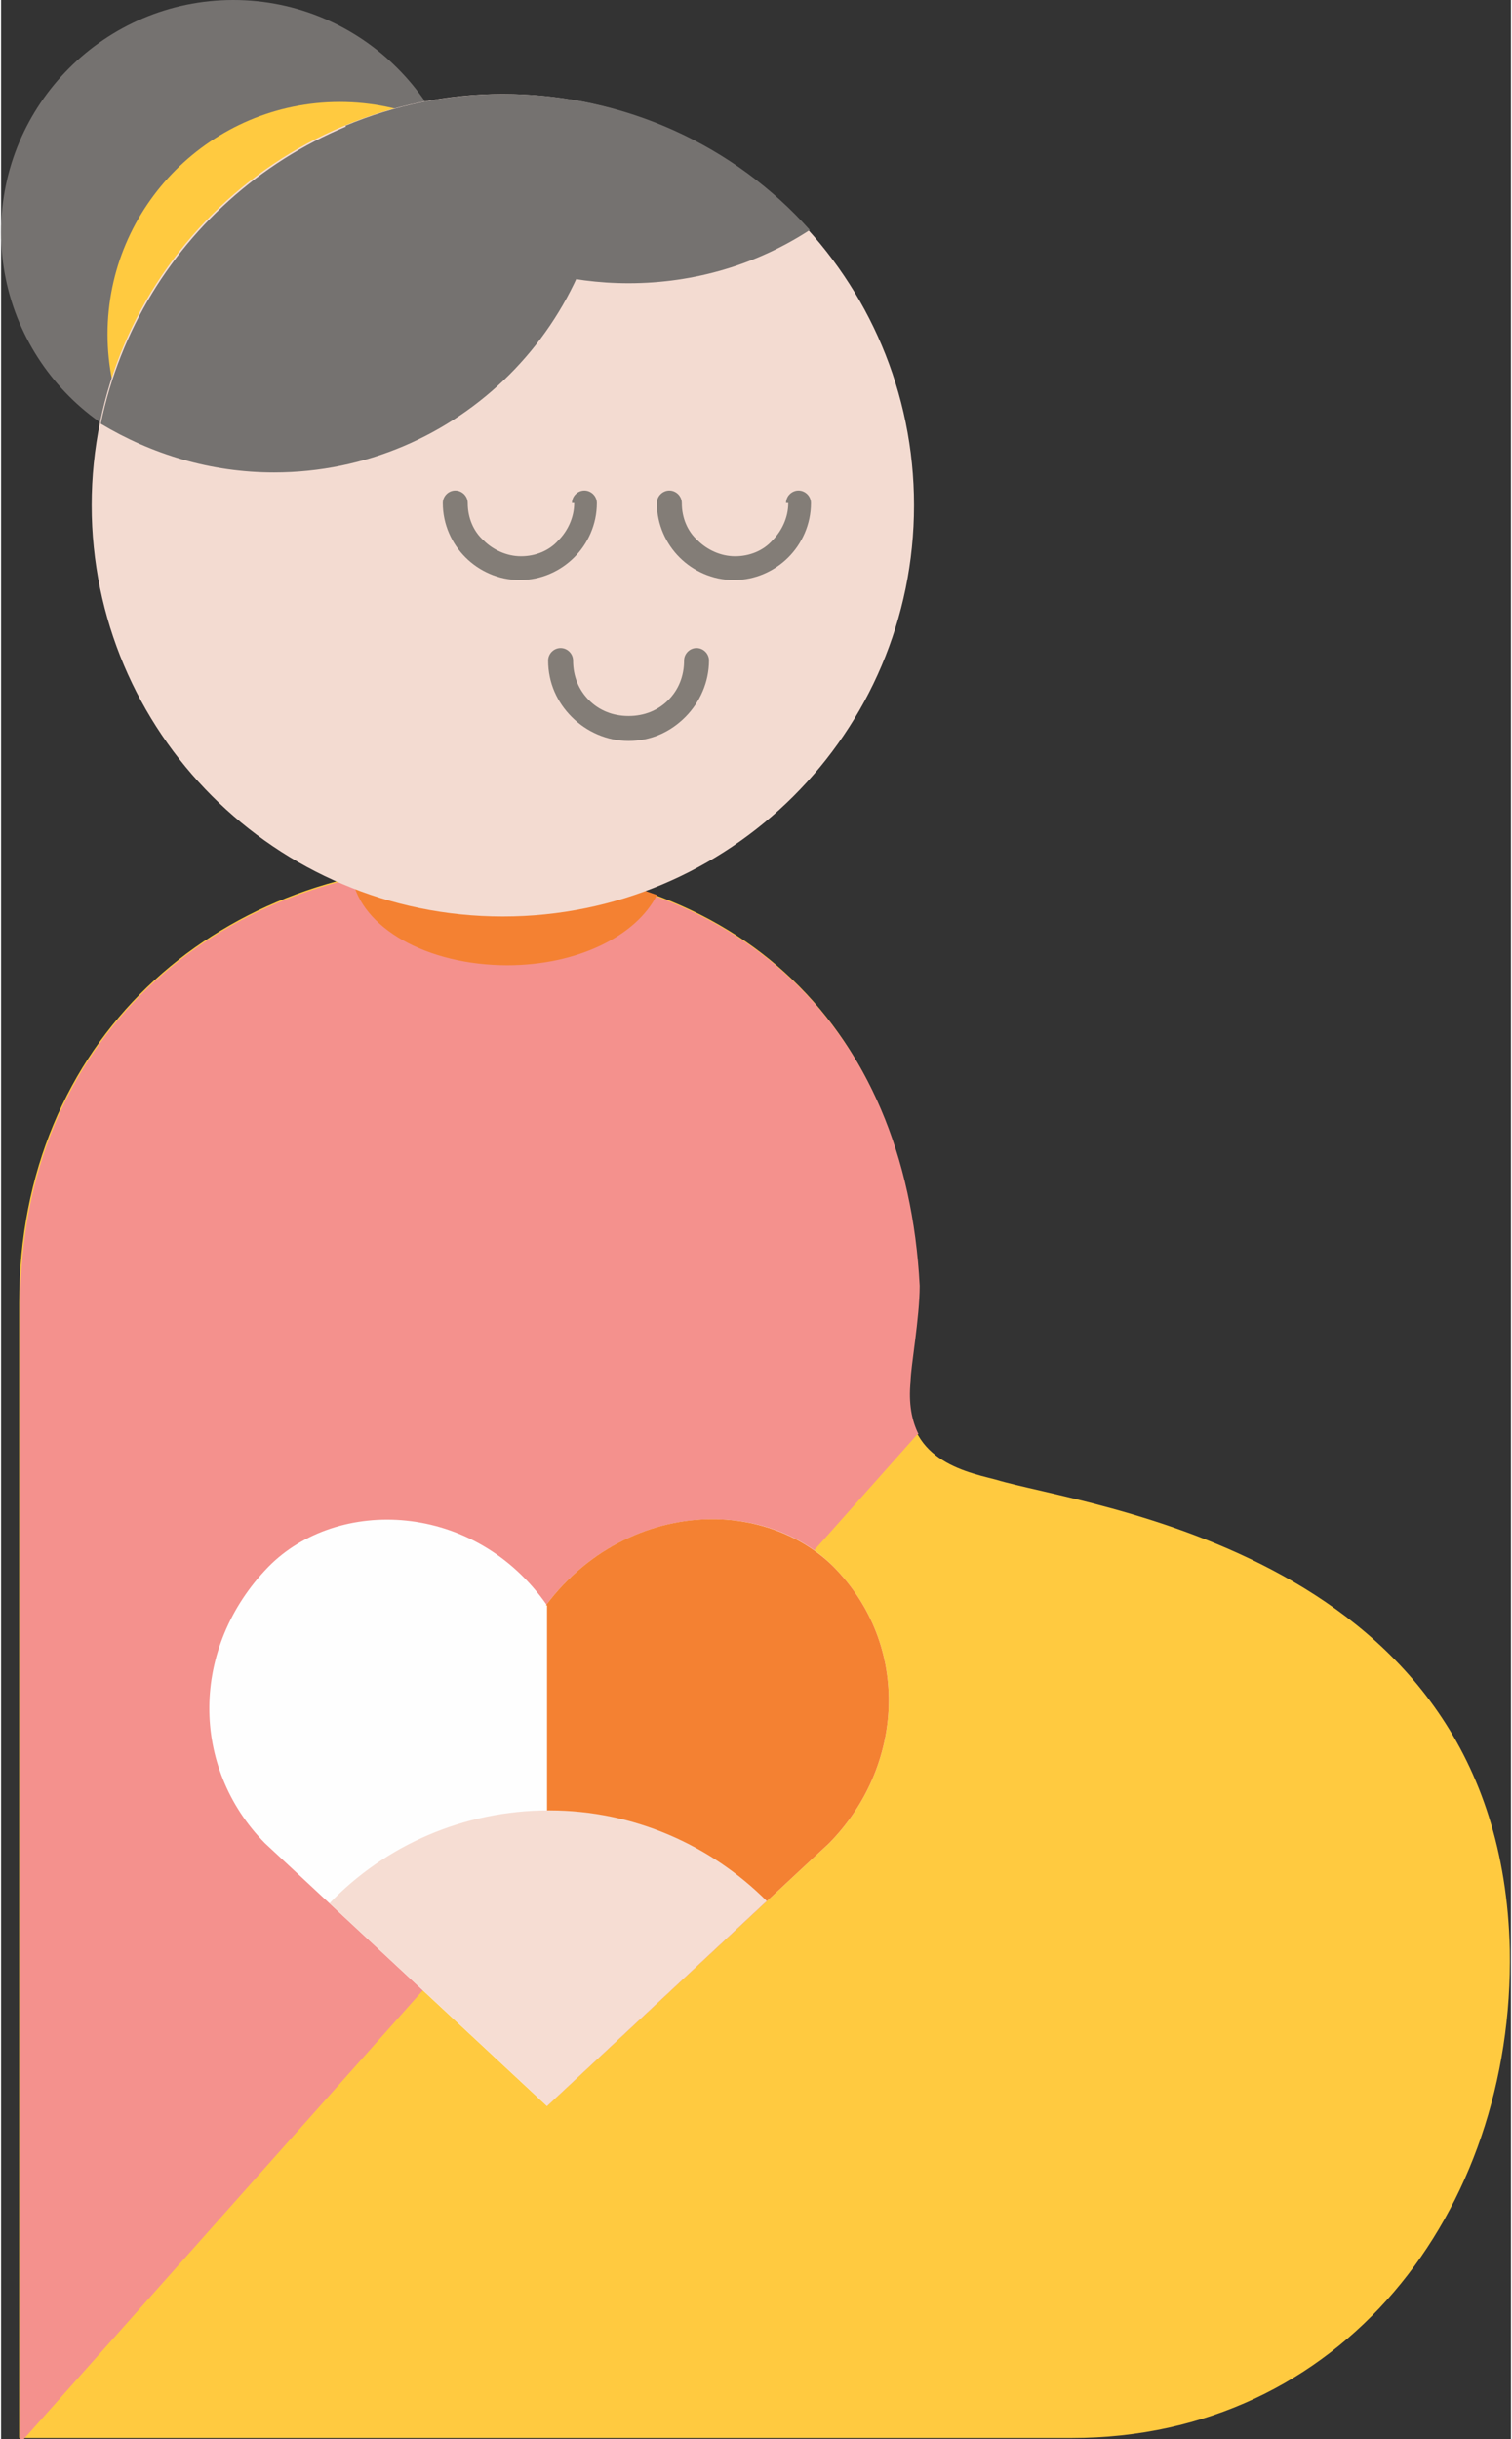 <?xml version="1.0" encoding="UTF-8"?>
<!DOCTYPE svg PUBLIC "-//W3C//DTD SVG 1.1//EN" "http://www.w3.org/Graphics/SVG/1.1/DTD/svg11.dtd">
<!-- Creator: CorelDRAW 2021.5 -->
<svg xmlns="http://www.w3.org/2000/svg" xml:space="preserve" width="0.186in" height="0.3in" version="1.1" style="shape-rendering:geometricPrecision; text-rendering:geometricPrecision; image-rendering:optimizeQuality; fill-rule:evenodd; clip-rule:evenodd"
viewBox="0 0 1333 2153"
 xmlns:xlink="http://www.w3.org/1999/xlink"
 xmlns:xodm="http://www.corel.com/coreldraw/odm/2003">
 <rect x="0" y="0" width="1333" height="2153" fill="#333333" stroke="none"/>
 <defs>
  <style type="text/css">
   <![CDATA[
    .fil5 {fill:#FEFEFE;fill-rule:nonzero}
    .fil0 {fill:#FFCA40;fill-rule:nonzero}
    .fil6 {fill:#F6DDD3;fill-rule:nonzero}
    .fil4 {fill:#F3DBD1;fill-rule:nonzero}
    .fil3 {fill:#757270;fill-rule:nonzero}
    .fil7 {fill:#837D77;fill-rule:nonzero}
    .fil2 {fill:#F48132;fill-rule:nonzero}
    .fil1 {fill:#F4918D;fill-rule:nonzero}
   ]]>
  </style>
 </defs>
 <g id="Layer_x0020_1">
  <path class="fil0" d="M878 1306c-32,-8 -84,-20 -76,-88 0,-12 8,-56 8,-84 -12,-236 -167,-375 -407,-371 -215,4 -387,156 -387,387l0 1002 929 0c239,0 391,-200 387,-431 -8,-351 -375,-391 -454,-415z"/>
  <path class="fil1" d="M809 1266l-789 887 -3 0 0 -1002c0,-232 171,-383 387,-387 3,0 7,0 10,0 234,0 385,139 397,371 0,28 -8,72 -8,84 -2,20 1,35 7,47z"/>
  <path class="fil2" d="M310 775c8,44 66,77 137,77 62,0 114,-26 132,-62 -49,-18 -104,-27 -164,-27 -3,0 -7,0 -10,0 -32,1 -64,5 -94,12z"/>
  <path class="fil3" d="M410 205c0,-113 -92,-205 -205,-205 -113,0 -205,92 -205,205 0,113 92,205 205,205 113,0 205,-92 205,-205z"/>
  <path class="fil0" d="M504 295c0,-113 -92,-205 -205,-205 -113,0 -205,92 -205,205 0,113 92,205 205,205 113,0 205,-92 205,-205z"/>
  <path class="fil4" d="M806 446c0,-200 -162,-363 -363,-363 -200,0 -363,162 -363,363 0,200 162,363 363,363 200,0 363,-162 363,-363z"/>
  <path class="fil3" d="M535 123c0,-9 0,-19 -1,-28 -29,-7 -59,-11 -90,-11 -176,0 -322,125 -356,290 45,27 97,43 153,43 162,0 294,-132 294,-294z"/>
  <path class="fil3" d="M304 111c52,84 144,139 250,139 59,0 114,-17 160,-47 -66,-74 -163,-120 -270,-120 -50,0 -97,10 -140,28z"/>
  <path class="fil5" d="M482 1417c-64,-92 -185,-96 -246,-34 -69,71 -69,177 -3,244l249 232 249 -232c66,-67 73,-174 4,-244 -61,-62 -184,-59 -254,34z"/>
  <path class="fil2" d="M482 1417l0 442 249 -232c66,-67 73,-174 4,-244 -27,-27 -66,-42 -107,-42 -52,0 -108,24 -147,76z"/>
  <path class="fil6" d="M290 1680c49,-51 118,-82 194,-82 75,0 143,31 192,80l-194 181 -192 -179z"/>
  <path class="fil7" d="M504 444c0,-6 5,-11 11,-11 6,0 11,5 11,11 0,19 -8,36 -20,48 -12,12 -29,20 -48,20 -19,0 -36,-8 -48,-20l0 0c-12,-12 -20,-29 -20,-48 0,-6 5,-11 11,-11 6,0 11,5 11,11 0,13 5,25 14,33 8,8 20,14 33,14 13,0 25,-5 33,-14 8,-8 14,-20 14,-33z"/>
  <path class="fil7" d="M693 444c0,-6 5,-11 11,-11 6,0 11,5 11,11 0,19 -8,36 -20,48l0 0c-12,12 -29,20 -48,20 -19,0 -36,-8 -48,-20l0 0c-12,-12 -20,-29 -20,-48 0,-6 5,-11 11,-11 6,0 11,5 11,11 0,13 5,25 14,33l0 0c8,8 20,14 33,14 13,0 25,-5 33,-14 8,-8 14,-20 14,-33z"/>
  <path class="fil7" d="M603 583c0,-6 5,-11 11,-11 6,0 11,5 11,11 0,19 -8,37 -21,50 -13,13 -30,21 -50,21 -19,0 -37,-8 -50,-21 -13,-13 -21,-30 -21,-50 0,-6 5,-11 11,-11 6,0 11,5 11,11 0,14 5,26 14,35 9,9 21,14 35,14 14,0 26,-5 35,-14 9,-9 14,-21 14,-35z"/>
 </g>
</svg>
